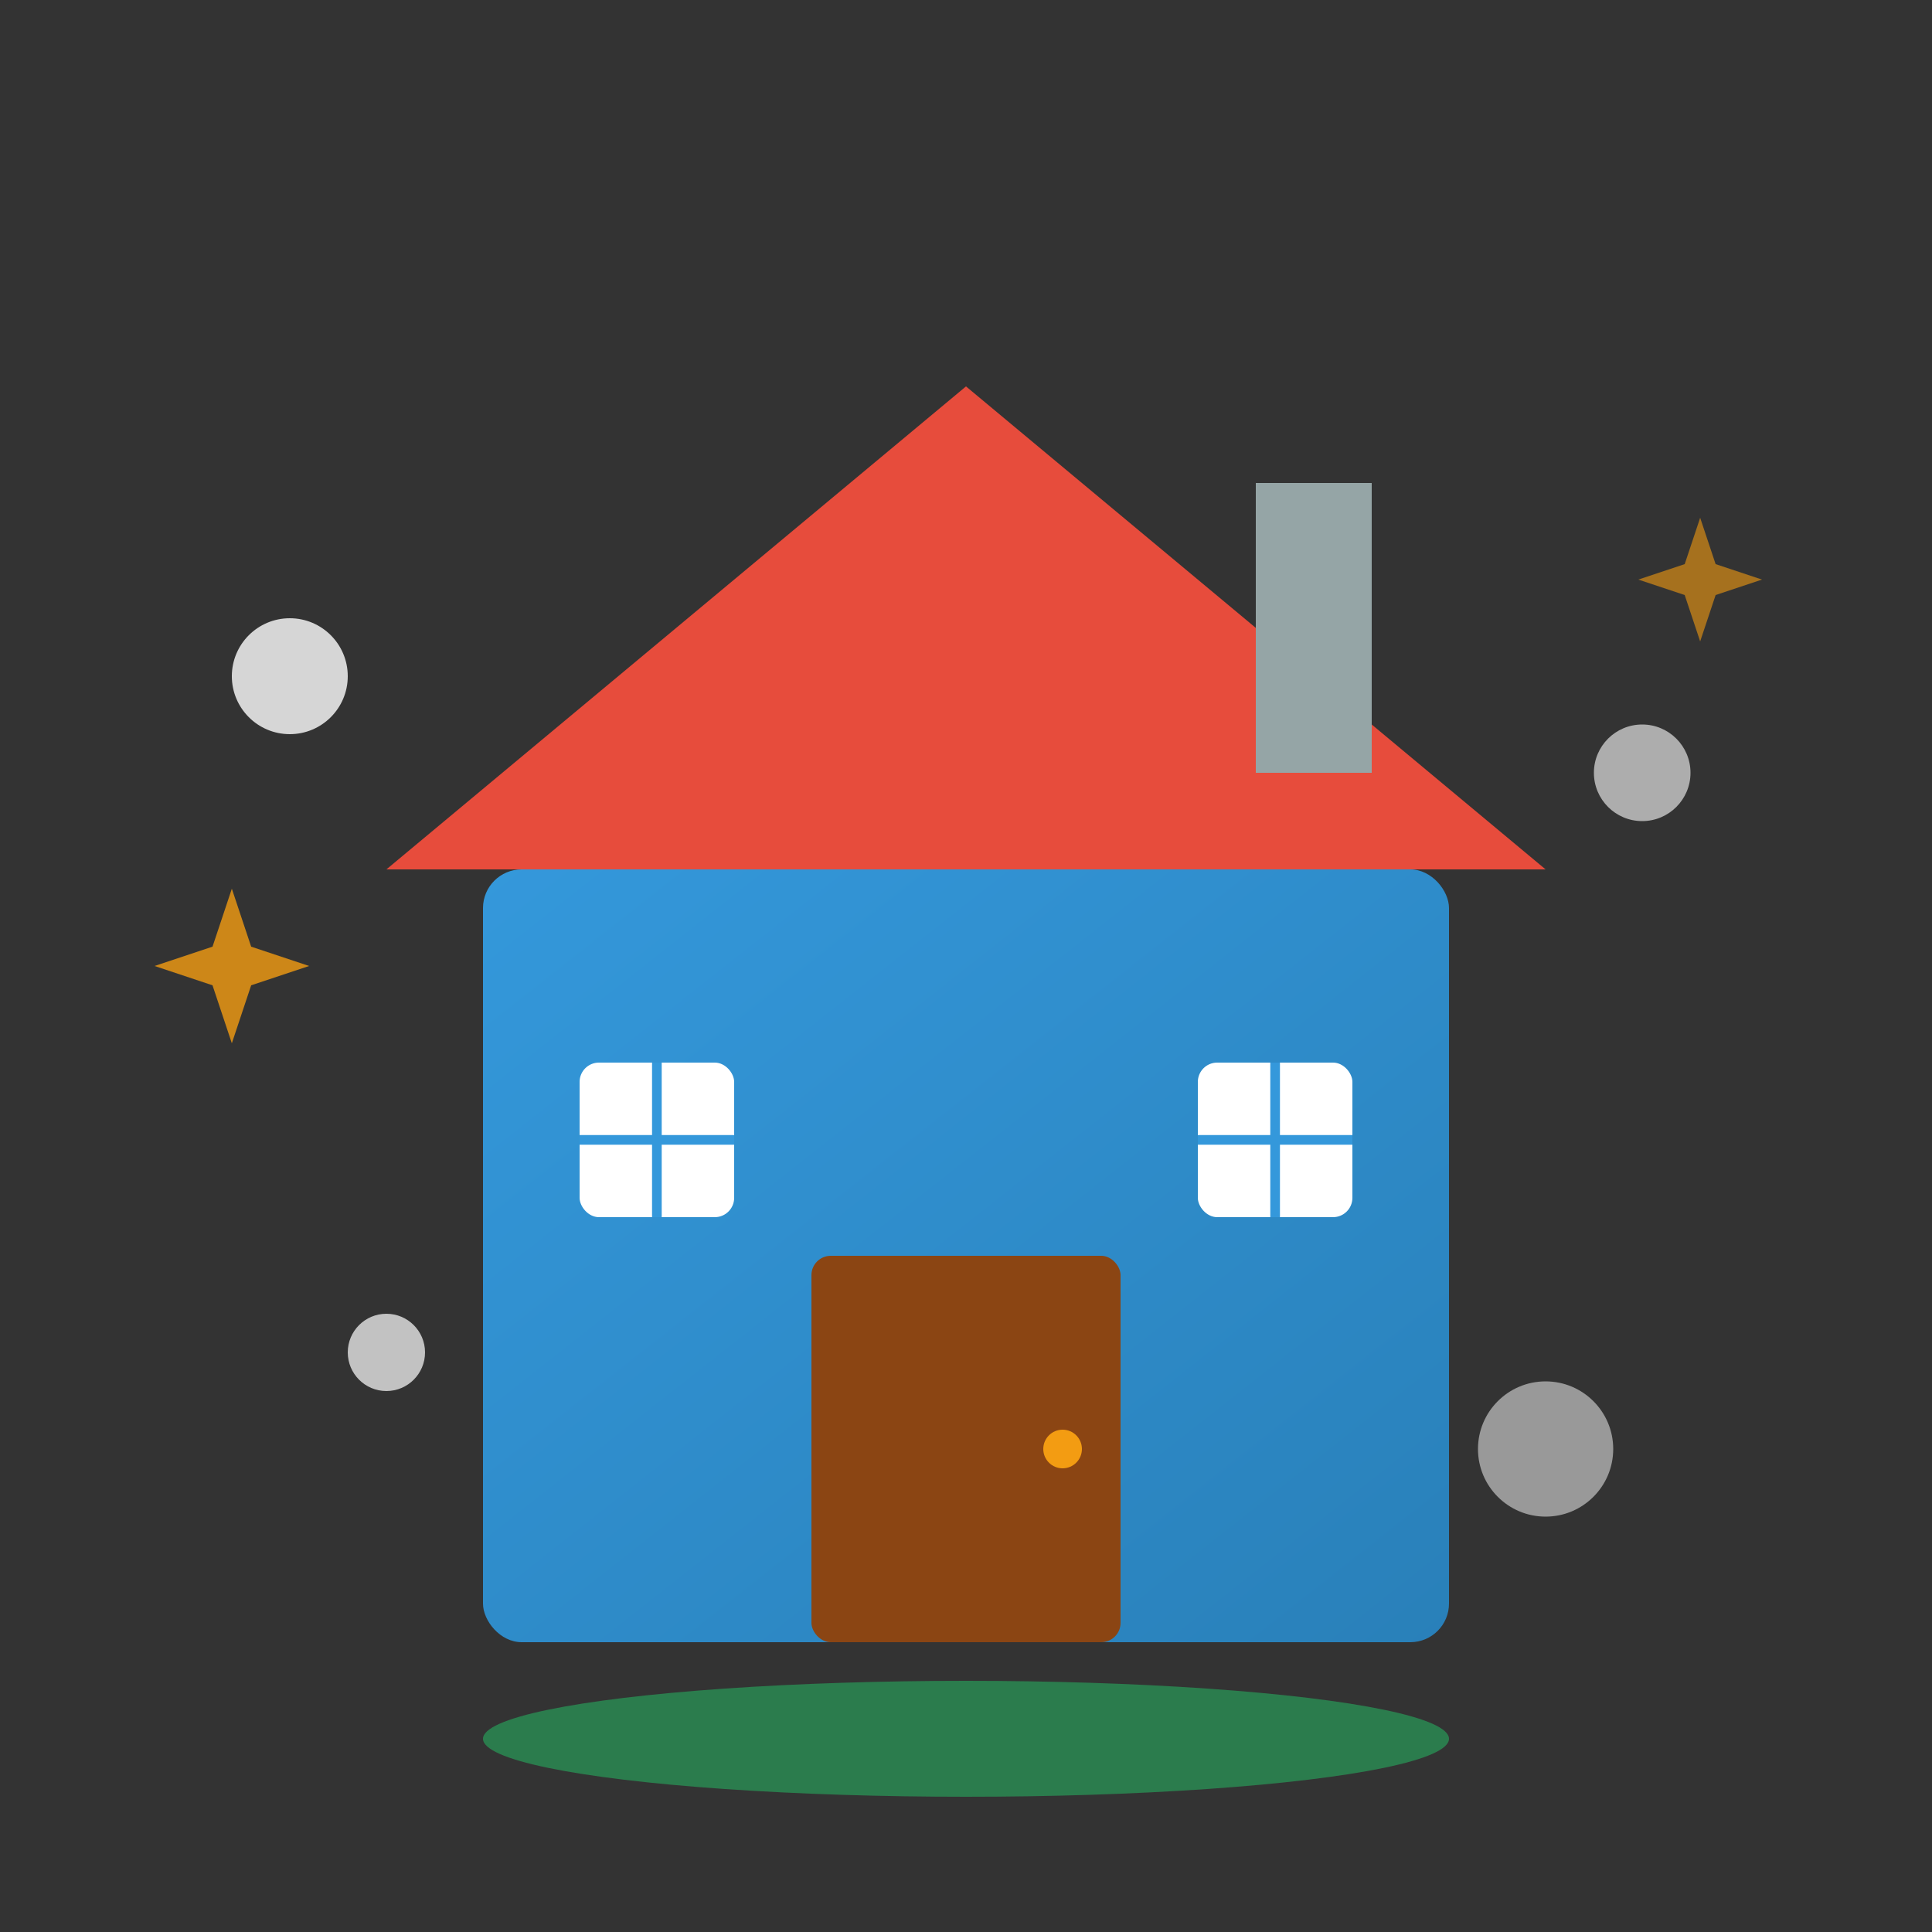 <svg width="100" height="100" viewBox="0 0 100 100" fill="none" xmlns="http://www.w3.org/2000/svg">
  <rect x="0" y="0" width="100" height="100" fill="#333333" stroke="none"/>
  <defs>
    <linearGradient id="homeGradient" x1="0%" y1="0%" x2="100%" y2="100%">
      <stop offset="0%" style="stop-color:#3498db;stop-opacity:1" />
      <stop offset="100%" style="stop-color:#2980b9;stop-opacity:1" />
    </linearGradient>
  </defs>
  
  <!-- House base -->
  <rect x="25" y="45" width="50" height="40" fill="url(#homeGradient)" rx="2"/>
  
  <!-- Roof -->
  <path d="M20 45 L50 20 L80 45 Z" fill="#e74c3c"/>
  
  <!-- Chimney -->
  <rect x="65" y="25" width="6" height="15" fill="#95a5a6"/>
  
  <!-- Door -->
  <rect x="42" y="65" width="16" height="20" fill="#8b4513" rx="1"/>
  <circle cx="55" cy="75" r="1" fill="#f39c12"/>
  
  <!-- Windows -->
  <rect x="30" y="55" width="8" height="8" fill="#ffffff" rx="1"/>
  <rect x="62" y="55" width="8" height="8" fill="#ffffff" rx="1"/>
  
  <!-- Window frames -->
  <line x1="34" y1="55" x2="34" y2="63" stroke="#3498db" stroke-width="0.5"/>
  <line x1="30" y1="59" x2="38" y2="59" stroke="#3498db" stroke-width="0.5"/>
  <line x1="66" y1="55" x2="66" y2="63" stroke="#3498db" stroke-width="0.5"/>
  <line x1="62" y1="59" x2="70" y2="59" stroke="#3498db" stroke-width="0.5"/>
  
  <!-- Cleaning elements -->
  <!-- Soap bubbles around house -->
  <circle cx="15" cy="35" r="3" fill="#ffffff" opacity="0.8"/>
  <circle cx="85" cy="40" r="2.5" fill="#ffffff" opacity="0.6"/>
  <circle cx="20" cy="70" r="2" fill="#ffffff" opacity="0.7"/>
  <circle cx="80" cy="75" r="3.5" fill="#ffffff" opacity="0.5"/>
  
  <!-- Sparkles -->
  <g transform="translate(12, 50)">
    <path d="M0 -4 L1 -1 L4 0 L1 1 L0 4 L-1 1 L-4 0 L-1 -1 Z" fill="#f39c12" opacity="0.8"/>
  </g>
  <g transform="translate(88, 30) scale(0.8)">
    <path d="M0 -4 L1 -1 L4 0 L1 1 L0 4 L-1 1 L-4 0 L-1 -1 Z" fill="#f39c12" opacity="0.6"/>
  </g>
  
  <!-- Ground -->
  <ellipse cx="50" cy="90" rx="25" ry="3" fill="#27ae60" opacity="0.6"/>
</svg>
